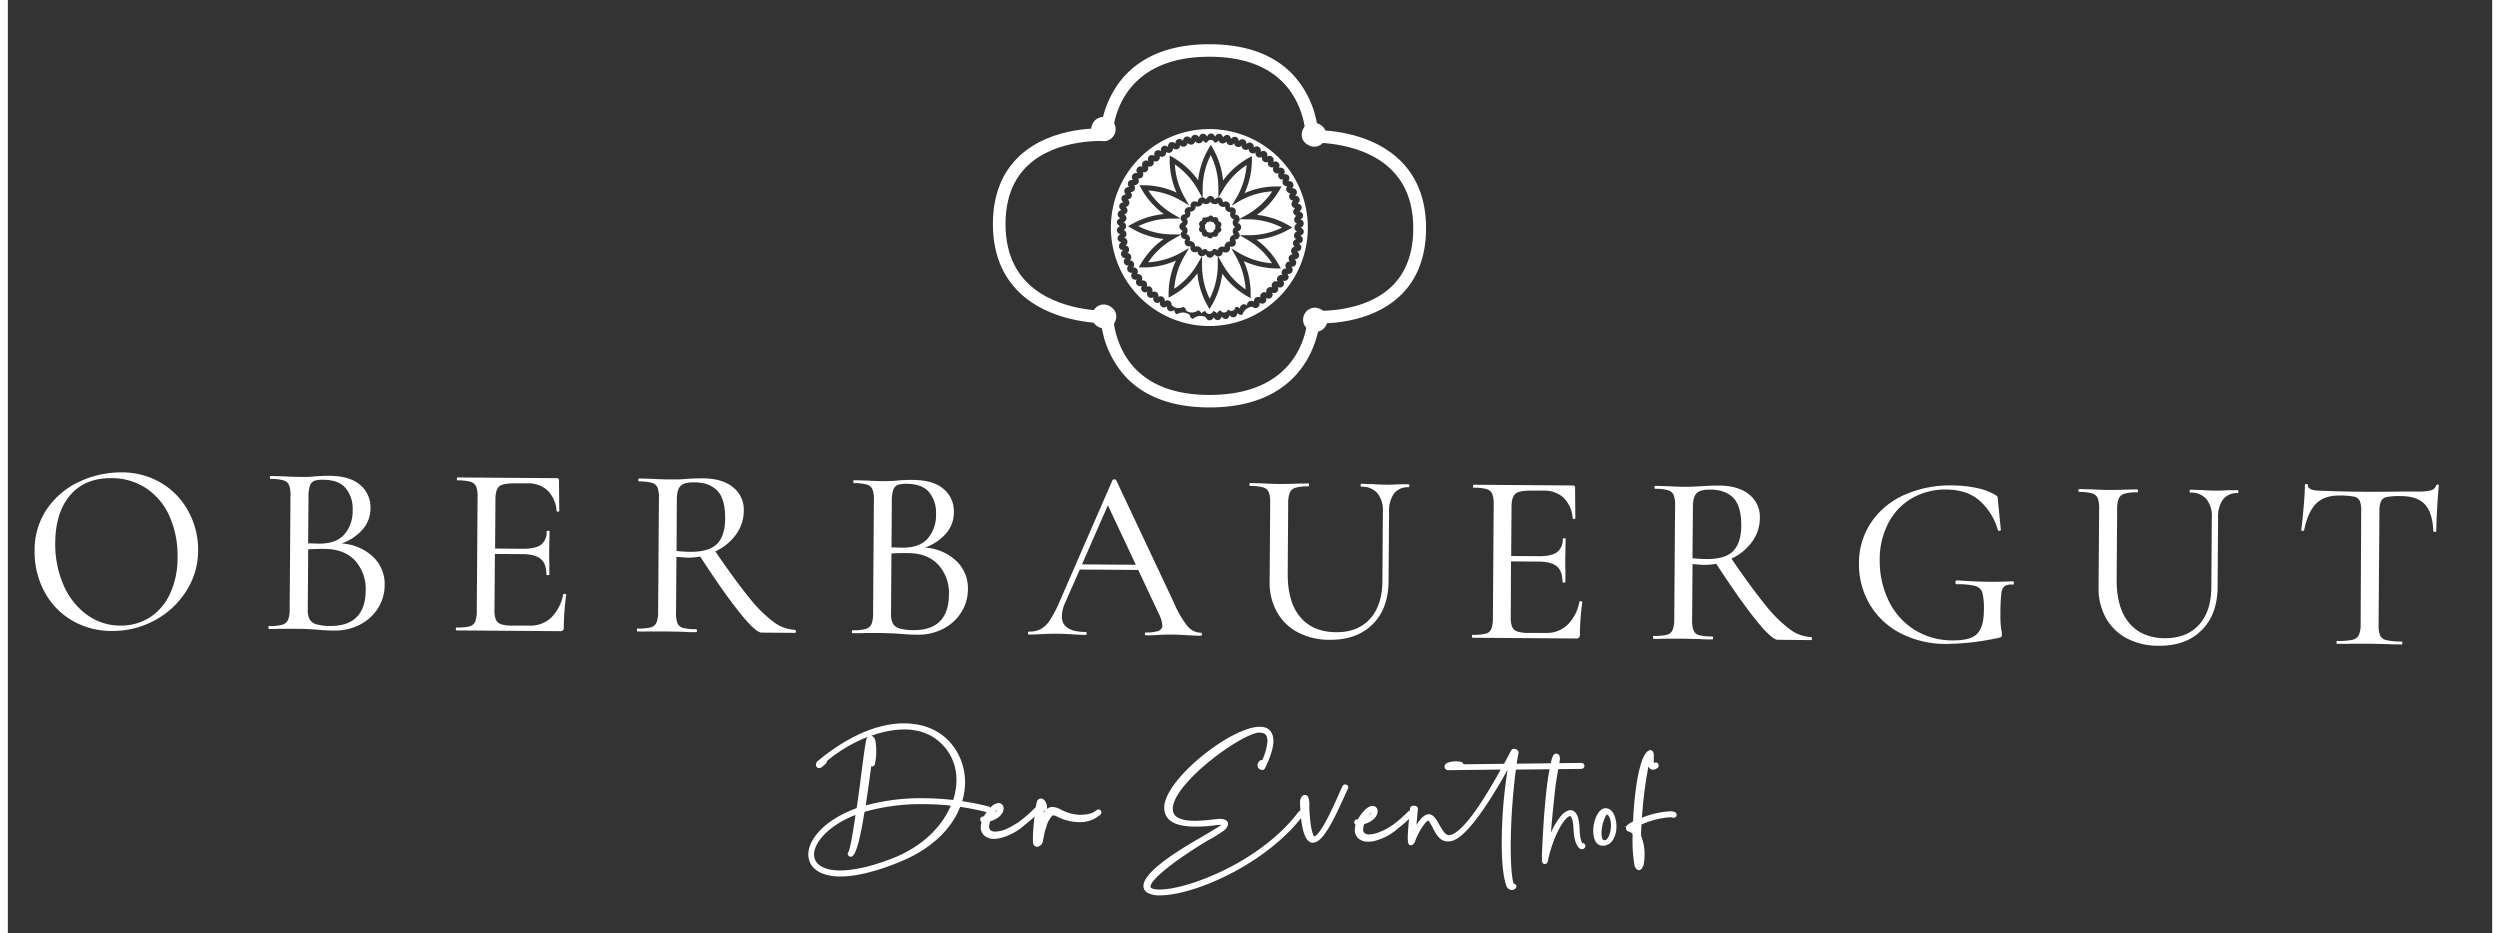 <?xml version='1.0' encoding='UTF-8'?>
<svg xmlns="http://www.w3.org/2000/svg" id="Ebene_1" data-name="Ebene 1" viewBox="0 0 772.74 290.31" width="300" height="112"><rect x="0" y="0" width="772.74" height="290.31" fill="#333333" stroke="none"/><defs><style>.cls-1{fill:#fff;}</style></defs><title>Logo_weiss_ohne_HG</title><path class="cls-1" d="M19.71,192.84a22.68,22.68,0,0,1-8.46-9.05A26,26,0,0,1,8.33,171.4,22.71,22.71,0,0,1,12.38,158a24.88,24.88,0,0,1,10.23-8.34,30.37,30.37,0,0,1,12.7-2.73A23.79,23.79,0,0,1,48,150.4a23,23,0,0,1,8.35,9,25,25,0,0,1,2.84,11.82,23.34,23.34,0,0,1-3.74,12.69A26.3,26.3,0,0,1,45.6,193a27.23,27.23,0,0,1-13.31,3.25A24,24,0,0,1,19.71,192.84Zm24.3-.7a17.23,17.23,0,0,0,6.37-7.31,26.39,26.39,0,0,0,2.4-11.51,29.81,29.81,0,0,0-2.46-12.66,20.14,20.14,0,0,0-7.21-8.73,19.36,19.36,0,0,0-10.94-3.2Q24,148.67,19.42,154t-4.68,14.78a31.93,31.93,0,0,0,2.5,13,22.32,22.32,0,0,0,7.17,9.3A17.52,17.52,0,0,0,35,194.59,16.69,16.69,0,0,0,44,192.14Z"/><path class="cls-1" d="M113.58,173.18a11.56,11.56,0,0,1,3.63,8.74,13.44,13.44,0,0,1-2.1,7.3,14.48,14.48,0,0,1-5.64,5.1,16.74,16.74,0,0,1-8,1.81c-1.62,0-3.4-.1-5.32-.27-.72-.06-1.55-.11-2.52-.17s-2-.09-3.27-.1l-5.25,0c-1,0-2.26.06-3.89.05-.1,0-.15-.16-.15-.46s.06-.46.16-.46a14.11,14.11,0,0,0,4.08-.39,2.77,2.77,0,0,0,1.83-1.47,8.31,8.31,0,0,0,.52-3.34l.25-35.26a8.87,8.87,0,0,0-.43-3.35,2.7,2.7,0,0,0-1.74-1.5,14.3,14.3,0,0,0-4-.44c-.15,0-.23-.16-.23-.46s.08-.46.23-.46l3.74.1c2.13.12,3.88.18,5.25.19.91,0,1.76,0,2.55,0s1.46-.09,2-.14c1.57-.14,3.07-.21,4.49-.2q6.55,0,9.8,2.81a9.08,9.08,0,0,1,3.23,7.34,9.94,9.94,0,0,1-2.41,6.49,15.47,15.47,0,0,1-6.58,4.41A15.55,15.55,0,0,1,113.58,173.18Zm-5,18.69c1.79-1.89,2.7-4.58,2.72-8.09a13.11,13.11,0,0,0-3.24-9.35q-3.28-3.56-9.15-3.68c-1.42-.06-3.25,0-5.49.11l-.13,18.74a6.3,6.3,0,0,0,.55,3,3.42,3.42,0,0,0,2.08,1.57,15.21,15.21,0,0,0,4.49.53Q105.86,194.71,108.54,191.87ZM95.4,149.52A2.45,2.45,0,0,0,94,151a10,10,0,0,0-.48,3.5L93.4,169l3.42.1c3.51,0,6.11-.92,7.83-2.84a11.07,11.07,0,0,0,2.6-7.59,10.05,10.05,0,0,0-2.16-6.83c-1.46-1.71-3.73-2.58-6.83-2.6A9.08,9.08,0,0,0,95.4,149.52Z"/><path class="cls-1" d="M173.24,184.72q.45,0,.45.27a75.29,75.29,0,0,0-.76,10.2,1.16,1.16,0,0,1-.27.87,1.29,1.29,0,0,1-.95.26l-32.21-.23q-.15,0-.15-.45c0-.31.05-.46.16-.46a16,16,0,0,0,4.11-.35,2.56,2.56,0,0,0,1.76-1.47,9.45,9.45,0,0,0,.48-3.39l.25-35.25a9,9,0,0,0-.43-3.36,2.66,2.66,0,0,0-1.74-1.49,14.25,14.25,0,0,0-4.11-.45c-.1,0-.15-.15-.15-.46s.06-.45.16-.45l30.91.22a.6.6,0,0,1,.68.69l.09,9.52c0,.15-.15.22-.42.22s-.42-.08-.42-.23a9.83,9.83,0,0,0-2.77-6.34,8.71,8.71,0,0,0-6.16-2.25l-4.18,0c-2.39,0-4,.3-4.73.95s-1.16,1.93-1.17,3.8l-.11,15.53,8.76.07c2.53,0,4.38-.4,5.53-1.26a4.93,4.93,0,0,0,1.74-4.17c0-.1.15-.15.46-.15s.45,0,.45.15l-.12,6.32c0,1.48,0,2.59.05,3.35l0,3.81c0,.1-.15.15-.46.15s-.45-.05-.45-.16q0-3.34-1.72-4.84t-5.7-1.53l-8.6-.06-.13,17.44a7.36,7.36,0,0,0,.44,3,2.71,2.71,0,0,0,1.59,1.42,11,11,0,0,0,3.5.44l5.4,0a9.3,9.3,0,0,0,6.72-2.5,13.58,13.58,0,0,0,3.71-7.17C172.78,184.76,172.93,184.69,173.24,184.72Z"/><path class="cls-1" d="M245.11,196.39c0,.3-.08.46-.23.46l-10.44-.08c-1.21,0-3.5-2.09-6.84-6.25s-7.43-10-12.25-17.41a21.16,21.16,0,0,1-3.81.35c-.26,0-1.45-.09-3.58-.25l-.12,17.2a9.36,9.36,0,0,0,.43,3.43A2.54,2.54,0,0,0,210,195.3a15.79,15.79,0,0,0,4.11.41c.15,0,.23.16.23.46s-.08.46-.23.46c-1.63,0-2.87,0-3.74-.11l-5.4-.11-5.25,0c-1,0-2.26.06-3.89,0q-.15,0-.15-.45c0-.31.06-.46.16-.46a15.5,15.5,0,0,0,4.11-.35,2.65,2.65,0,0,0,1.8-1.47,8.62,8.62,0,0,0,.52-3.39l.25-35.25a9.08,9.08,0,0,0-.43-3.35,2.67,2.67,0,0,0-1.74-1.5,14.65,14.65,0,0,0-4-.45c-.16,0-.23-.15-.23-.46s.08-.45.23-.45l3.73.1c2.14.12,3.89.18,5.26.19,1.06,0,2.08,0,3,0s1.8-.09,2.52-.14c1.87-.14,3.63-.2,5.25-.19q6.09,0,9.46,2.77a8.82,8.82,0,0,1,3.34,7.3,12.54,12.54,0,0,1-2.45,7.44,16.36,16.36,0,0,1-6.4,5.21q6.33,9.26,10.6,14.47a40.31,40.31,0,0,0,7.63,7.55,11.61,11.61,0,0,0,6.57,2.37C245,195.93,245.11,196.09,245.11,196.39Zm-32.64-24.75q5.7,0,8.16-2.49t2.49-7.94c0-4-.78-6.87-2.45-8.59s-4.07-2.58-7.21-2.6c-2,0-3.37.35-4.16,1.08s-1.2,2.13-1.21,4.21L208,171.38A42.6,42.6,0,0,0,212.47,171.64Z"/><path class="cls-1" d="M295,174.47a11.58,11.58,0,0,1,3.63,8.75,13.49,13.49,0,0,1-2.1,7.29,14.33,14.33,0,0,1-5.64,5.1,16.77,16.77,0,0,1-8,1.81c-1.62,0-3.4-.1-5.33-.27L275.1,197c-1,0-2.05-.09-3.27-.1l-5.25,0c-1,.05-2.26.06-3.89.05-.1,0-.15-.15-.15-.46s.06-.45.16-.45a14.78,14.78,0,0,0,4.07-.39,2.79,2.79,0,0,0,1.84-1.47,8.36,8.36,0,0,0,.52-3.35l.25-35.25a9.17,9.17,0,0,0-.43-3.36,2.66,2.66,0,0,0-1.74-1.49,13.91,13.91,0,0,0-4-.45c-.16,0-.23-.15-.23-.46s.08-.46.23-.45l3.73.1c2.14.12,3.89.18,5.26.19q1.36,0,2.55-.06c.78,0,1.46-.09,2-.14,1.57-.14,3.07-.2,4.49-.19q6.56,0,9.8,2.81a9,9,0,0,1,3.22,7.33,9.91,9.91,0,0,1-2.4,6.49,15.38,15.38,0,0,1-6.58,4.41A15.65,15.65,0,0,1,295,174.47Zm-5,18.7q2.68-2.83,2.72-8.09a13.06,13.06,0,0,0-3.25-9.35q-3.29-3.57-9.14-3.68a54.06,54.06,0,0,0-5.49.11l-.13,18.73a6.27,6.27,0,0,0,.55,3,3.44,3.44,0,0,0,2.08,1.58,15.5,15.5,0,0,0,4.49.53Q287.3,196,290,193.17Zm-13.14-42.35a2.38,2.38,0,0,0-1.42,1.47,10,10,0,0,0-.48,3.5l-.1,14.47,3.42.1c3.51,0,6.11-.92,7.83-2.84a11.11,11.11,0,0,0,2.6-7.6,10.05,10.05,0,0,0-2.16-6.83c-1.46-1.71-3.74-2.57-6.83-2.6A8.74,8.74,0,0,0,276.84,150.82Z"/><path class="cls-1" d="M371.42,197.29c0,.31-.1.46-.31.46-1,0-2.46-.07-4.49-.19s-3.53-.18-4.49-.18c-1.17,0-2.61,0-4.34.12s-2.89.13-3.81.12c-.2,0-.3-.15-.3-.46s.1-.45.31-.45a11,11,0,0,0,3.92-.47,1.79,1.79,0,0,0,1.2-1.78,9.38,9.38,0,0,0-1.05-3.43l-6.45-13.75-18.19-.13-4.57,10.4a10.62,10.62,0,0,0-1,4.18q0,4.78,7.35,4.85c.26,0,.38.15.38.46s-.13.45-.38.45q-1.38,0-4-.18c-1.93-.12-3.61-.18-5-.19-1.27,0-2.81,0-4.64.12-1.53.09-2.82.13-3.89.12-.25,0-.38-.15-.37-.46s.13-.45.38-.45a7.6,7.6,0,0,0,3.62-.77,8.46,8.46,0,0,0,2.88-2.84,38.5,38.5,0,0,0,3.09-6l16.33-37.5a.68.68,0,0,1,.61-.22c.3,0,.48.08.53.23l17.86,37.89a31.61,31.61,0,0,0,4.36,7.57,5.54,5.54,0,0,0,4.17,2C371.32,196.83,371.42,197,371.42,197.29Zm-37.31-21.74,16.75.12-8.7-18.49Z"/><path class="cls-1" d="M426,153.4a6.3,6.3,0,0,0-5-2c-.15,0-.22-.16-.22-.46s.08-.46.23-.46l3.35.1c1.72.12,3.17.18,4.34.19,1,0,2.26,0,3.88-.13l3.2,0c.1,0,.15.15.15.46s-.05.45-.16.45a5.46,5.46,0,0,0-4.58,1.91,9.24,9.24,0,0,0-1.56,5.74l-.16,21.55q-.06,8.6-5,13.47T411.16,199a21,21,0,0,1-9.85-2.28,16,16,0,0,1-6.54-6.33,18.69,18.69,0,0,1-2.29-9.57l.17-24.36a9.14,9.14,0,0,0-.43-3.36,2.66,2.66,0,0,0-1.74-1.49,14.25,14.25,0,0,0-4.11-.45c-.1,0-.15-.15-.15-.46s0-.46.16-.45l3.8.1c2.24.12,4,.18,5.25.19,1.43,0,3.25,0,5.49-.11l3.58-.06c.15,0,.23.16.22.46s-.08.46-.23.46a13.12,13.12,0,0,0-4,.43,2.78,2.78,0,0,0-1.76,1.54,9.45,9.45,0,0,0-.48,3.39l-.15,21.55q-.07,9,3.86,13.69t11.16,4.76q6.76.06,10.57-4.15t3.86-11.73l.15-21.63A8.48,8.48,0,0,0,426,153.4Z"/><path class="cls-1" d="M489.29,187q.45,0,.45.27a73.47,73.47,0,0,0-.75,10.19,1.25,1.25,0,0,1-.28.88,1.32,1.32,0,0,1-.95.26l-32.21-.23c-.1,0-.15-.16-.15-.46s.06-.46.16-.45a15.84,15.84,0,0,0,4.11-.36,2.5,2.5,0,0,0,1.76-1.47,9.53,9.53,0,0,0,.49-3.38l.25-35.26a9,9,0,0,0-.44-3.35,2.7,2.7,0,0,0-1.74-1.5,14.7,14.7,0,0,0-4.11-.44c-.1,0-.15-.16-.14-.46s.05-.46.15-.46l30.91.22a.61.61,0,0,1,.68.69l.09,9.52c0,.15-.14.23-.42.23s-.42-.08-.42-.24a9.81,9.81,0,0,0-2.77-6.34,8.71,8.71,0,0,0-6.15-2.25l-4.19,0c-2.39,0-4,.31-4.73,1s-1.15,1.92-1.17,3.8l-.11,15.53,8.76.06c2.53,0,4.38-.4,5.53-1.25a4.94,4.94,0,0,0,1.74-4.18c0-.1.15-.15.46-.15s.45.06.45.16l-.12,6.32c0,1.47,0,2.59.05,3.35l0,3.81c0,.1-.15.15-.45.14s-.46-.05-.46-.15c0-2.23-.56-3.85-1.72-4.85s-3.06-1.5-5.7-1.52l-8.6-.06L467.48,192a7.38,7.38,0,0,0,.43,3,2.65,2.65,0,0,0,1.59,1.42,10.68,10.68,0,0,0,3.5.45l5.4,0a9.29,9.29,0,0,0,6.72-2.51,13.5,13.5,0,0,0,3.71-7.17C488.83,187,489,187,489.29,187Z"/><path class="cls-1" d="M561.16,198.64c0,.31-.08.46-.23.46L550.5,199q-1.83,0-6.85-6.26T531.4,175.36a20.29,20.29,0,0,1-3.81.35c-.25,0-1.44-.08-3.57-.25l-.13,17.21a9.35,9.35,0,0,0,.44,3.43,2.53,2.53,0,0,0,1.74,1.46,16.22,16.22,0,0,0,4.1.41c.16,0,.23.15.23.46s-.08.45-.23.45c-1.63,0-2.87,0-3.73-.1l-5.41-.12-5.25,0c-1,.05-2.26.06-3.89.05-.1,0-.15-.15-.14-.46s.05-.45.15-.45a16.56,16.56,0,0,0,4.12-.35,2.65,2.65,0,0,0,1.79-1.48,8.6,8.6,0,0,0,.52-3.38l.26-35.25a9.1,9.1,0,0,0-.44-3.36,2.66,2.66,0,0,0-1.74-1.49,13.86,13.86,0,0,0-4-.45c-.15,0-.23-.16-.22-.46s.07-.46.23-.46l3.73.11c2.13.11,3.88.18,5.25.19,1.06,0,2.08,0,3-.06l2.51-.13c1.88-.14,3.63-.2,5.25-.19q6.09,0,9.46,2.77a8.81,8.81,0,0,1,3.34,7.29,12.57,12.57,0,0,1-2.45,7.45,16.44,16.44,0,0,1-6.4,5.21q6.33,9.25,10.6,14.46a40.41,40.41,0,0,0,7.64,7.56,11.71,11.71,0,0,0,6.56,2.37C561.09,198.19,561.16,198.34,561.16,198.64Zm-32.64-24.75q5.72,0,8.16-2.49c1.64-1.69,2.47-4.33,2.5-7.94q0-6-2.45-8.58c-1.67-1.71-4.07-2.58-7.22-2.6-2,0-3.36.34-4.16,1.07s-1.19,2.14-1.21,4.22L524,173.63A40,40,0,0,0,528.52,173.89Z"/><path class="cls-1" d="M588.51,196.86a23.71,23.71,0,0,1-9.49-9.09,24.44,24.44,0,0,1-3.23-12.55,22.43,22.43,0,0,1,3.87-12.84A24.38,24.38,0,0,1,590,153.89a34.87,34.87,0,0,1,14.72-2.9,37.84,37.84,0,0,1,7.57.77,18.44,18.44,0,0,1,5.81,2.14,1.94,1.94,0,0,1,.72.5,3.9,3.9,0,0,1,.18,1.18l.92,9.22c0,.15-.14.25-.41.3s-.45,0-.5-.15a19.15,19.15,0,0,0-5.57-9.1q-3.93-3.54-10.48-3.58a20.72,20.72,0,0,0-10.49,2.59,19,19,0,0,0-7.44,7.64,24.24,24.24,0,0,0-2.79,11.63,28.55,28.55,0,0,0,2.58,12.31,21.88,21.88,0,0,0,7.82,9.19,22.1,22.1,0,0,0,12.5,3.56c3.5,0,6-.63,7.36-2s2.12-3.75,2.14-7.25a21.06,21.06,0,0,0-.45-5.53,3.12,3.12,0,0,0-2.12-2.11,21.69,21.69,0,0,0-5.82-.57c-.3,0-.45-.21-.45-.61a.76.76,0,0,1,.12-.42.3.3,0,0,1,.26-.19c4.06.28,7.34.43,9.82.45s4.93,0,7.62-.17c.2,0,.31.18.34.53s-.1.53-.35.53a3.92,3.92,0,0,0-2.55.48,3.46,3.46,0,0,0-1,2.31,54.84,54.84,0,0,0-.27,6.09,30.35,30.35,0,0,0,.23,4.88,14.37,14.37,0,0,1,.25,1.83.84.84,0,0,1-.16.61,1.75,1.75,0,0,1-.68.3,78.86,78.86,0,0,1-16.31,1.94A30.52,30.52,0,0,1,588.51,196.86Z"/><path class="cls-1" d="M683.87,155.24a6.28,6.28,0,0,0-5-2c-.16,0-.23-.16-.23-.46s.08-.46.23-.46l3.35.1c1.73.12,3.17.18,4.34.19,1,0,2.26,0,3.88-.13l3.2,0c.1,0,.15.15.15.46s-.05.45-.15.45a5.48,5.48,0,0,0-4.59,1.91,9.24,9.24,0,0,0-1.56,5.74l-.15,21.55q-.06,8.6-5,13.48T669,200.86a21.09,21.09,0,0,1-9.85-2.28,16.08,16.08,0,0,1-6.54-6.33,18.69,18.69,0,0,1-2.29-9.57l.17-24.36a9.14,9.14,0,0,0-.43-3.36,2.66,2.66,0,0,0-1.74-1.49,14.25,14.25,0,0,0-4.11-.45c-.1,0-.15-.15-.15-.46s.06-.45.16-.45l3.81.1c2.23.12,4,.18,5.25.19s3.25,0,5.48-.11l3.58-.06c.15,0,.23.16.23.46s-.08.46-.24.46a12.85,12.85,0,0,0-4,.43,2.78,2.78,0,0,0-1.76,1.54,9.45,9.45,0,0,0-.48,3.39l-.15,21.55q-.08,9,3.86,13.69c2.62,3.14,6.33,4.73,11.16,4.77q6.76,0,10.57-4.16t3.86-11.73l.15-21.63A8.48,8.48,0,0,0,683.87,155.24Z"/><path class="cls-1" d="M718,156.63q-2.57,2.53-3.75,8.31c-.05.15-.22.22-.5.19s-.42-.09-.42-.2c.22-1.42.46-3.7.74-6.84s.42-5.53.43-7.16c0-.25.15-.38.46-.38s.46.13.45.39c0,1.11,1.36,1.68,4.1,1.7q6.56.29,15.3.34,4.5,0,9.52-.08l5.18,0a16,16,0,0,0,4.08-.36,2.31,2.31,0,0,0,1.72-1.51.41.41,0,0,1,.46-.3c.25,0,.38.11.38.31q-.24,2.2-.51,6.81c-.17,3.07-.26,5.55-.28,7.42,0,.11-.14.15-.42.15s-.44,0-.49-.15q-.27-5.86-2.64-8.4t-7.41-2.56a21.4,21.4,0,0,0-4.38.27,2.54,2.54,0,0,0-1.84,1.28,8,8,0,0,0-.51,3.27l-.25,35.1a8.42,8.42,0,0,0,.47,3.43,2.74,2.74,0,0,0,2,1.46,21.48,21.48,0,0,0,4.76.42q.15,0,.15.45c0,.31-.06.46-.16.46-1.72,0-3.09,0-4.11-.1l-6-.12-5.79,0c-1,.05-2.44.06-4.26.05-.11,0-.15-.16-.15-.46s0-.46.15-.46a21.47,21.47,0,0,0,4.73-.34,2.91,2.91,0,0,0,2.06-1.47,8.22,8.22,0,0,0,.56-3.39L732,158.9a7.24,7.24,0,0,0-.47-3.16,2.55,2.55,0,0,0-1.82-1.27,22.84,22.84,0,0,0-4.45-.34Q720.54,154.1,718,156.63Z"/><path class="cls-1" d="M253.32,271.25c-2.75-1.16-4-3.2-4-5.53,0-4.44,4.82-10.11,13.85-13.6l1.14-.44c1.26-8.55,2.41-19.11,3.09-21.7a1.19,1.19,0,0,1,.07-.23,1.11,1.11,0,0,1,.9-.52c1.06,0,1.3,2,1.28,4.4a16,16,0,0,1-.43,4.05.51.51,0,0,1-.49.3.53.53,0,0,1-.53-.53.38.38,0,0,1,0-.18,9.21,9.21,0,0,0,.35-2.66c-.86,6.38-1.24,9.6-2.31,16.47a64.11,64.11,0,0,1,18.64-2.4,87,87,0,0,1,9.33.58,20.79,20.79,0,0,0,1.17-6.51,15.89,15.89,0,0,0-2.92-9.53,16.17,16.17,0,0,0-13.63-6.73c-9-.07-19,5.24-24.6,10.12l0,.22a.57.57,0,0,1-.16.38,13.66,13.66,0,0,1-1.23,1,.19.19,0,0,1-.15.15.72.72,0,0,1-.46.13l-.2,0s0,0-.05-.05a.56.56,0,0,1-.38-.59,1.14,1.14,0,0,1,.24-.65.44.44,0,0,1,.18-.21c10.26-8.39,19.42-11.67,26.72-11.61a20.32,20.32,0,0,1,3.19.25l.11,0a17.46,17.46,0,0,1,15.18,17.73,19.73,19.73,0,0,1-1,6.15,83,83,0,0,1,8.67,1.72.47.47,0,0,1,.37.48c-.05.36-.18.56-.56.56h-.1a84.36,84.36,0,0,0-8.71-1.74c-2.41,6.48-8.19,12.78-18,16.91-4.91,2.07-12.74,4.83-19.18,4.78A14.62,14.62,0,0,1,253.32,271.25Zm23.25-4.39c8.95-3.84,14.76-10.19,17.27-16.59a77.77,77.77,0,0,0-8.57-.52,65.56,65.56,0,0,0-19.19,2.47c-1.1,6.79-2.33,12.69-3.61,13.75a.51.51,0,0,1-.36.15.56.56,0,0,1-.52-.54.43.43,0,0,1,.13-.33c.64-.78,1.54-6.1,2.42-12.39-8.52,3.14-13.76,8.68-13.79,12.89,0,3.12,2.82,5.37,8.45,5.41C263.07,271.2,269,270,276.57,266.86Z"/><path class="cls-1" d="M259,272.63h-.18a14.93,14.93,0,0,1-5.62-1h0c-2.73-1.16-4.23-3.25-4.21-5.91,0-4.25,4.41-10.22,14.11-14l.93-.36c.48-3.33,1-7,1.39-10.29.67-5.17,1.25-9.64,1.66-11.22a.57.57,0,0,1,.07-.21l.09-.17a3.45,3.45,0,0,1,.25-.27,45.77,45.77,0,0,0-12.73,7.52,1,1,0,0,1-.26.75l-.48.42c-.26.23-.44.39-.71.59a.62.62,0,0,1-.29.24,1.16,1.16,0,0,1-.64.16l-.44,0-.07-.1a1,1,0,0,1-.51-.91,1.44,1.44,0,0,1,.32-.9.7.7,0,0,1,.31-.31C261.25,229,270.51,225,278.68,225h.18a21.31,21.31,0,0,1,3.26.26l.14,0c10.7,1.58,15.54,10.49,15.48,18.11a20,20,0,0,1-.89,5.83c2.64.39,5.41.94,8.24,1.65a.87.87,0,0,1,.68.88c-.09.65-.44,1-1,.94h-.11a81,81,0,0,0-8.45-1.7c-2.75,7.1-9.17,13.08-18.11,16.84C273.86,269.62,265.71,272.63,259,272.63Zm-5.49-1.75a13.75,13.75,0,0,0,5.32.95c6.64,0,14.77-2.95,19-4.74,8.86-3.73,15.18-9.66,17.79-16.68l.12-.3.31,0a80.31,80.31,0,0,1,8.76,1.75h0c.09,0,.1,0,.1,0h0s0,0,.06-.2c0,0,0,0-.07,0a87.53,87.53,0,0,0-8.63-1.71l-.47-.06.15-.45a19.59,19.59,0,0,0,1-6c.05-7.28-4.57-15.81-14.85-17.32l-.15,0a21.29,21.29,0,0,0-3.09-.24c-5.61,0-14.73,1.93-26.47,11.53l-.12.14a.73.73,0,0,0-.15.42c0,.16,0,.18.12.21l.17.05a.28.28,0,0,0,.18-.06l.15-.14a8.73,8.73,0,0,0,.72-.59l.47-.42a.29.29,0,0,0,0-.08l-.09-.37.18-.15c5.89-5.1,15.79-10.21,24.69-10.21h.18c6,0,10.66,2.36,13.94,6.89a16.26,16.26,0,0,1,3,9.77,21.09,21.09,0,0,1-1.18,6.63l-.11.3-.32,0a83.3,83.3,0,0,0-9.28-.58,63.68,63.68,0,0,0-18.52,2.38l-.61.18.1-.62c.82-5.29,1.24-8.47,1.78-12.49l.15-1.13a.71.71,0,0,1,0-.2l.36-2.64.79.06a10.19,10.19,0,0,1-.37,2.77v.08a.17.17,0,0,0,.14.12s.08,0,.12-.09a15.93,15.93,0,0,0,.4-3.88c0-3.47-.55-4-.9-4-.18,0-.28,0-.54.34l0,0c-.42,1.62-1,6.07-1.67,11.21-.43,3.35-.92,7.13-1.42,10.53l0,.23-1.36.53c-9.35,3.61-13.56,9.24-13.6,13.23,0,2.34,1.27,4.13,3.73,5.16Zm15-32.54,0,.3c-.51,3.86-.92,7-1.68,11.89A64.87,64.87,0,0,1,285,248.29a84.45,84.45,0,0,1,9.06.54,20.76,20.76,0,0,0,1-6.08,15.51,15.51,0,0,0-2.84-9.3c-3.13-4.31-7.6-6.52-13.31-6.56a30.89,30.89,0,0,0-10.4,2c1.43.14,1.61,2.49,1.59,4.79a15.93,15.93,0,0,1-.46,4.19,1,1,0,0,1-.86.56A.69.69,0,0,1,268.52,238.34ZM259,271.56h-.17c-5.57,0-8.88-2.21-8.85-5.81,0-4.7,6-10.28,14.06-13.26l.62-.23-.09.66c-1.45,10.29-2.13,12.11-2.52,12.58,0,.14,0,.22.1.22l.1-.06c1-.82,2.16-5.36,3.47-13.5l0-.25.23-.07a65.37,65.37,0,0,1,19.31-2.48,76.64,76.64,0,0,1,8.62.52l.51.06-.19.48c-2.79,7.11-9.16,13.24-17.49,16.81h0C269.79,270.07,263.65,271.56,259,271.56Zm4.69-18.09c-8.45,3.28-12.89,8.61-12.92,12.28,0,3.11,3,5,8.07,5,4.59,0,10.69-1.44,17.6-4.28,7.94-3.4,14.06-9.17,16.87-15.88a76.07,76.07,0,0,0-8-.46,65.11,65.11,0,0,0-18.84,2.38c-1.38,8.52-2.53,12.77-3.71,13.74a.84.84,0,0,1-.6.24h0a1,1,0,0,1-.92-.93.81.81,0,0,1,.25-.61C261.69,264.66,262.34,262.7,263.66,253.47Z"/><path class="cls-1" d="M306.66,260.52a3.79,3.79,0,0,1-2.51-.81h0a2.93,2.93,0,0,1-1.09-2.49,5.58,5.58,0,0,1,.34-1.83.52.52,0,0,1-.53-.53.53.53,0,0,1,.49-.5l.51-.08a13.17,13.17,0,0,1,2.17-2.95,3.64,3.64,0,0,1,1.94-1.18c.92,0,1.39.42,1.39,1.33,0,1.09-1.17,2.83-4.06,3.6a5.49,5.49,0,0,0-.45,2c0,1.43,1,2,2.27,2a10.22,10.22,0,0,0,4.5-1.28,31.87,31.87,0,0,0,3.51-2.05c.08,0,.06,0,.08-.08a40.74,40.74,0,0,0,4.37-3.85.5.5,0,0,1,.38-.17.54.54,0,0,1,.53.53.56.56,0,0,1-.16.39,43.45,43.45,0,0,1-4.46,3.92l0,.05a17.79,17.79,0,0,1-6.75,3.68,7.57,7.57,0,0,1-2.21.36Zm1.64-9,0-.18c0-.07,0-.1-.12-.13-.74.2-1.46,1.08-2.28,2.6C307.47,253.17,308.29,252.13,308.3,251.5Z"/><path class="cls-1" d="M306.9,260.92h-.25a4.25,4.25,0,0,1-2.69-.84l-.09-.06a3.34,3.34,0,0,1-1.24-2.79,5.94,5.94,0,0,1,.24-1.58.91.91,0,0,1-.42-.79.93.93,0,0,1,.85-.9l.28,0a13.56,13.56,0,0,1,2.15-2.86,3.91,3.91,0,0,1,2.22-1.3h0a1.58,1.58,0,0,1,1.78,1.73c0,1.33-1.32,3.11-4.16,3.92a5.06,5.06,0,0,0-.34,1.65,1.35,1.35,0,0,0,.49,1.19,2.34,2.34,0,0,0,1.38.38,9.24,9.24,0,0,0,4.31-1.24l.09-.05h.1c.25-.09,2.89-1.68,3.27-2l.08-.08a40.05,40.05,0,0,0,4.33-3.81.91.91,0,0,1,.67-.29.88.88,0,0,1,.64.28.91.91,0,0,1,.28.66,1,1,0,0,1-.28.66,42.61,42.61,0,0,1-4.44,3.9l-.08.1a17.74,17.74,0,0,1-6.91,3.75A7.8,7.8,0,0,1,306.9,260.92Zm-.24-.8h.2a7.48,7.48,0,0,0,2.09-.34,17,17,0,0,0,6.55-3.56l.11-.11a42.19,42.19,0,0,0,4.42-3.88.21.21,0,0,0,0-.11.14.14,0,0,0,0-.1l-.19,0a41.43,41.43,0,0,1-4.31,3.82l0,.09-.18.08a34,34,0,0,1-3.52,2.06h0a11,11,0,0,1-4.69,1.33,3.1,3.1,0,0,1-1.87-.54,2.17,2.17,0,0,1-.8-1.83,6.18,6.18,0,0,1,.48-2.12l.07-.18.19-.05c2.75-.73,3.76-2.32,3.77-3.22,0-.66-.27-.93-1-.93h0a3.42,3.42,0,0,0-1.65,1.06,12.38,12.38,0,0,0-2.11,2.86l-.1.18-.7.1c-.09,0-.15.07-.15.11a.12.12,0,0,0,.13.14h.56l-.19.53a5.64,5.64,0,0,0-.32,1.69,2.58,2.58,0,0,0,.85,2.1h0l.14.11a3.37,3.37,0,0,0,2.23.69ZM305,254.55l.52-1c.94-1.74,1.7-2.57,2.52-2.79l.12,0,.11,0a.5.5,0,0,1,.4.5l0,.15v0c0,.81-.92,2-2.68,2.66Zm2.82-2.76a4.32,4.32,0,0,0-.86,1A2.68,2.68,0,0,0,307.82,251.79Zm.06-.41a0,0,0,0,0,0,0Z"/><path class="cls-1" d="M319.24,261.68c0-.38,0-1,0-1.68.16-3.32.73-9.27,1.28-10.64a.94.94,0,0,1,.48-.5,1.19,1.19,0,0,1,.41-.08c.86.06,1.43,1.46,1.43,2.35,0,.4-.13.68-.41.68a1,1,0,0,1-.59-.31c-.06,1.32-.14,2.41-.3,3.83.36-1,1.11-3.06,2.13-3.56a2.21,2.21,0,0,1,1.27-.4,6,6,0,0,1,2.23.7,13.73,13.73,0,0,0,6.35,1.75,12.22,12.22,0,0,0,3-.36,5.83,5.83,0,0,0,2.29-1.15.64.64,0,0,1,.38-.15.57.57,0,0,1,.38.16.47.47,0,0,1,.12.33.62.62,0,0,1-.18.43,9.2,9.2,0,0,1-6.38,2.24,15.31,15.31,0,0,1-6.63-1.68,3.3,3.3,0,0,0-1.37-.41h-.1c-.38,0-.66.24-1.36,1.28a9.23,9.23,0,0,0-.95,2c-.21.81-.49,1.47-.68,2.23-.31,1.42-.47,2.33-.6,2.94a1.6,1.6,0,0,1-1.36,1.33C319.66,263,319.23,262.57,319.24,261.68Z"/><path class="cls-1" d="M320.12,263.38h0c-.64,0-1.28-.54-1.27-1.7h0c0-.39,0-1,0-1.69.13-3,.7-9.27,1.3-10.78a1.3,1.3,0,0,1,.68-.71,1.64,1.64,0,0,1,.58-.11c1.15.07,1.83,1.65,1.82,2.74a1.41,1.41,0,0,1-.07.49l.33-.21A2.83,2.83,0,0,1,325,251a6,6,0,0,1,2.4.73,13.53,13.53,0,0,0,6.18,1.72,12.68,12.68,0,0,0,2.91-.35,5.58,5.58,0,0,0,2.11-1.05.94.94,0,0,1,1.31,0,1,1,0,0,1,.24.62,1,1,0,0,1-.3.7,9.37,9.37,0,0,1-6.66,2.35,15.49,15.49,0,0,1-6.81-1.71,2.92,2.92,0,0,0-1.19-.38h-.1c-.16,0-.35.1-1,1.11-.07.13-.16.3-.26.46a5.7,5.7,0,0,0-.64,1.39c-.1.4-.22.76-.34,1.12s-.24.72-.33,1.1c-.2.89-.34,1.59-.44,2.13-.06.31-.12.58-.16.8A2,2,0,0,1,320.12,263.38Zm-.49-1.7c0,.55.19.9.49.9h0c.35,0,.8-.38,1-1,.05-.21.1-.46.16-.77.11-.55.24-1.25.45-2.16.1-.41.22-.79.35-1.17s.23-.69.33-1.07a6.48,6.48,0,0,1,.72-1.59c.09-.15.18-.31.26-.47.69-1,1.07-1.45,1.68-1.49h.13a3.67,3.67,0,0,1,1.53.45,14.91,14.91,0,0,0,6.47,1.64,8.82,8.82,0,0,0,6.12-2.13.29.29,0,0,0,.05-.14s0,0-.05-.09,0,0-.06,0a.23.23,0,0,0-.13.07,6.25,6.25,0,0,1-2.46,1.22,13.35,13.35,0,0,1-3.08.37,14.17,14.17,0,0,1-6.53-1.8,5.33,5.33,0,0,0-2-.65,1.68,1.68,0,0,0-1.05.33c-1,.48-1.73,2.65-2,3.36l-1.17,3.34.4-3.52c.16-1.37.25-2.44.31-3.8l0-.85.62.58a1.28,1.28,0,0,0,.3.2,1.53,1.53,0,0,0,0-.28c0-.81-.52-1.92-1.06-1.95a.56.56,0,0,0-.23,0,.55.55,0,0,0-.26.26c-.52,1.32-1.1,7.21-1.25,10.53,0,.71,0,1.29,0,1.66Zm2.61-9.51c0,.24,0,.47-.05.7a5.86,5.86,0,0,1,.45-.69l-.18,0A.6.6,0,0,1,322.24,252.17Z"/><path class="cls-1" d="M353.62,275.59c0-2.67,4.6-7.37,18.23-15.08,1.27-.76,2.39-1.43,3.31-2,.74-.45,1.55-.87,2.24-1.38.33-.27.46-.48.46-.63s-.4-.33-.91-.33a9.31,9.31,0,0,0-1.34.09,46.92,46.92,0,0,1-6.24.43c-7-.05-9.17-2.25-9.3-5.45.07-8.65,20.74-24.88,29.39-24.81,2.48,0,3.77,1.24,3.85,4,0,1.93-.8,4.67-2.58,8.33a.51.51,0,0,1-.53.33,1.05,1.05,0,0,1-1-1.2,1.13,1.13,0,0,1,1.15-1.11h.18a17.63,17.63,0,0,0,1.74-6.3c-.08-2.29-1-3-2.89-3l-.54,0c-6.75,1.27-26.75,16.18-26.81,24a3.79,3.79,0,0,0,.29,1.55c.87,2.06,3.89,2.62,6.93,2.64,3.37,0,6.25-.61,7.87-.6,1.27,0,2.1.4,2.09,1.18,0,.46-.33,1-1.1,1.67L378,258a52.92,52.92,0,0,1-5.64,3.46c-1.83,1.13-3.95,2.45-6,3.86-.81.55-11.29,7.52-11.31,10.41,0,1,1.2,1.31,3.21,1.32,9,.07,31.72-8.63,43.53-24.32a.55.55,0,0,1,.41-.21.54.54,0,0,1,.53.52.51.51,0,0,1-.1.3c-12,16-34.84,24.85-44.36,24.78C355.25,278.08,353.61,277.13,353.62,275.59Z"/><path class="cls-1" d="M358.37,278.5h-.13a7.71,7.71,0,0,1-3.63-.74,2.4,2.4,0,0,1-1.38-2.18c0-3.33,6.22-8.52,18.42-15.42,1.26-.75,2.38-1.42,3.3-2l.72-.42c.51-.3,1-.61,1.5-.94a1.53,1.53,0,0,0,.22-.21,2.34,2.34,0,0,0-.48,0,11.07,11.07,0,0,0-1.25.09,46.3,46.3,0,0,1-6.3.44c-6.45-.05-9.53-1.9-9.68-5.83,0-4.81,6-11.41,11.61-16,6.85-5.61,13.95-9.23,18.12-9.23h0c2.73,0,4.16,1.49,4.25,4.37,0,2.11-.9,5-2.62,8.51a.9.9,0,0,1-.89.55h0a1.44,1.44,0,0,1-1.43-1.6c.15-.94.67-1.47,1.46-1.5a16.74,16.74,0,0,0,1.62-5.91c-.08-2.15-.94-2.57-2.51-2.59l-.51,0c-3.21.61-9.83,4.59-15.68,9.46-6.71,5.58-10.73,10.88-10.75,14.17a3.42,3.42,0,0,0,.26,1.4c.66,1.56,2.87,2.37,6.56,2.39a44.94,44.94,0,0,0,5.26-.37c1-.12,1.94-.21,2.61-.23,2.26,0,2.49,1.12,2.49,1.59a2.82,2.82,0,0,1-1.24,2l-.11.08a37.59,37.59,0,0,1-4.53,2.82l-1.13.65c-2.36,1.45-4.27,2.68-6,3.85l-.09.06c-6.8,4.58-11,8.42-11,10,0,.12,0,.41.6.64a6.9,6.9,0,0,0,2.22.28h.1c8.52,0,31.29-8.47,43.12-24.17a.82.82,0,0,1,.72-.36.94.94,0,0,1,.93.91.91.91,0,0,1-.19.54C391.41,268.85,368.93,278.5,358.37,278.5Zm18.54-22.74h0a1.55,1.55,0,0,1,1.12.3.6.6,0,0,1,.18.44c0,.29-.19.58-.6.93a16.72,16.72,0,0,1-1.59,1l-.71.42c-.91.57-2,1.25-3.31,2-15.66,8.86-18,13-18,14.74h0a1.64,1.64,0,0,0,1,1.48,7,7,0,0,0,3.25.64h.1c8.93,0,31.72-8.39,43.93-24.62,0-.13-.06-.18-.11-.18s-.07,0-.1.06c-12.14,16.12-34.84,24.47-43.74,24.47h-.1a7.71,7.71,0,0,1-2.5-.33,1.46,1.46,0,0,1-1.11-1.39c0-2.62,7.15-7.81,11.39-10.67l.1-.07c1.75-1.18,3.68-2.41,6.06-3.87l1.14-.65a35.86,35.86,0,0,0,4.44-2.78l.11-.07c.8-.69.93-1.13.93-1.34,0-.69-1.19-.78-1.7-.78a21,21,0,0,0-2.52.21,40.14,40.14,0,0,1-5.35.39c-4,0-6.5-1-7.29-2.89a4.19,4.19,0,0,1-.33-1.7c0-5.09,7.74-12,11-14.78,5.95-4.95,12.72-9,16.1-9.63l.59,0c2.27,0,3.22,1,3.31,3.37a18,18,0,0,1-1.78,6.48l-.1.24h-.44c-.25,0-.65.08-.76.77a.66.66,0,0,0,.64.74h0c.13,0,.15,0,.17-.08,1.67-3.46,2.53-6.2,2.54-8.18-.07-2.46-1.14-3.57-3.46-3.59h0c-8.4,0-28.88,16-28.94,24.43.09,2.3,1.19,5,8.9,5a46.27,46.27,0,0,0,6.19-.43A12.87,12.87,0,0,1,376.91,255.76Z"/><path class="cls-1" d="M406,261.73h-.15a.08.08,0,0,1-.08,0c-1.83-.16-3.19-3.37-3.49-12v-.13a2.89,2.89,0,0,1,.47-1.62.86.86,0,0,1,.59-.35h.07a.69.69,0,0,1,.64.38c.35.59.28,2.39.33,3.23.22,3.5.47,7.66,1.73,9.4,2.33-.37,5.87-8.2,8.19-13.33l1.21-2.61a.5.5,0,0,1,.46-.27.64.64,0,0,1,.23,0,.47.47,0,0,1,.3.46.4.4,0,0,1-.05.23l-1.19,2.57C412.82,253.21,409,261.62,406,261.73Z"/><path class="cls-1" d="M406.05,262.12l-.38,0c-2.25-.32-3.47-4.36-3.74-12.34v-.14a3.13,3.13,0,0,1,.55-1.86,1.28,1.28,0,0,1,.86-.51h.12a1.1,1.1,0,0,1,1,.6,6.88,6.88,0,0,1,.36,2.73c0,.25,0,.48,0,.66l0,.18c.2,3.15.45,7,1.49,8.78,2.14-.83,5.55-8.38,7.62-13l0-.09,1.21-2.6A.88.88,0,0,1,416,244a2.56,2.56,0,0,1,.36.07.88.88,0,0,1,.57.84.79.79,0,0,1-.12.44l-1.22,2.68c-3.34,7.35-6.58,14-9.55,14.06ZM403.45,248a.44.44,0,0,0-.34.19,2.49,2.49,0,0,0-.39,1.38v.13c.33,9.85,2.1,11.48,3.13,11.58l.18,0c2.72-.11,6.55-8.55,8.85-13.6l1.25-2.73c0-.13,0-.14,0-.15l-.09,0s-.08,0-.09,0l-1.22,2.61c-3.16,7-6.15,13.2-8.49,13.56l-.24,0-.14-.2c-1.3-1.79-1.56-5.84-1.8-9.42v-.19c0-.19,0-.43,0-.68a7.76,7.76,0,0,0-.25-2.36A.31.31,0,0,0,403.45,248Z"/><path class="cls-1" d="M423,261.4a3.81,3.81,0,0,1-2.51-.81h0a2.94,2.94,0,0,1-1.1-2.49,5.51,5.51,0,0,1,.35-1.82.52.52,0,0,1-.05-1l.51-.08a13.25,13.25,0,0,1,2.18-2.95,3.63,3.63,0,0,1,1.94-1.18c.91,0,1.39.42,1.38,1.33,0,1.1-1.16,2.84-4.06,3.6a5.5,5.5,0,0,0-.44,2c0,1.42,1,2,2.26,2a10.2,10.2,0,0,0,4.5-1.29,32.91,32.91,0,0,0,3.52-2.05c.08,0,.05,0,.08-.08a40.71,40.71,0,0,0,4.36-3.85.52.52,0,0,1,.39-.17.53.53,0,0,1,.52.54.59.59,0,0,1-.15.38,43.48,43.48,0,0,1-4.47,3.92l0,.05a17.72,17.72,0,0,1-6.75,3.68,7.2,7.2,0,0,1-2.21.36Zm1.64-9,0-.18c0-.07-.06-.1-.13-.12-.74.19-1.45,1.08-2.28,2.59C423.79,254.05,424.61,253,424.61,252.38Z"/><path class="cls-1" d="M423.21,261.8H423a4.2,4.2,0,0,1-2.7-.85l-.08-.05a3.33,3.33,0,0,1-1.24-2.79,5.56,5.56,0,0,1,.24-1.58.92.92,0,0,1,.42-1.69l.29,0a13.41,13.41,0,0,1,2.14-2.86,4,4,0,0,1,2.22-1.3h0a1.59,1.59,0,0,1,1.78,1.73c0,1.33-1.32,3.11-4.16,3.92a4.84,4.84,0,0,0-.35,1.65,1.48,1.48,0,0,0,.37,1.09,2.16,2.16,0,0,0,1.51.48h0a9.72,9.72,0,0,0,4.26-1.24l.09,0h.11c.24-.09,2.89-1.67,3.27-2l.08-.07a41.29,41.29,0,0,0,4.32-3.81.88.88,0,0,1,.67-.3.94.94,0,0,1,.65.28,1,1,0,0,1,.27.66,1,1,0,0,1-.27.66,44.18,44.18,0,0,1-4.45,3.91l-.08.09a17.74,17.74,0,0,1-6.91,3.75A7.69,7.69,0,0,1,423.21,261.8Zm-2.62-1.6h0l.15.12A3.39,3.39,0,0,0,423,261h.21a7.66,7.66,0,0,0,2.08-.35,17.14,17.14,0,0,0,6.56-3.56l.1-.11a41.26,41.26,0,0,0,4.43-3.88.21.21,0,0,0,0-.1.12.12,0,0,0-.05-.1.1.1,0,0,0-.09,0l-.1.06a42.45,42.45,0,0,1-4.31,3.81l0,.09-.18.08A32,32,0,0,1,428.1,259h0a10.73,10.73,0,0,1-4.64,1.33h0a2.81,2.81,0,0,1-2.07-.72,2.2,2.2,0,0,1-.59-1.65,6,6,0,0,1,.47-2.12l.08-.18.19,0c2.75-.73,3.76-2.32,3.76-3.22,0-.67-.26-.92-1-.93h0a3.42,3.42,0,0,0-1.65,1.06,12.82,12.82,0,0,0-2.11,2.86l-.09.18-.71.1c-.08,0-.15.07-.15.11a.13.13,0,0,0,.14.14h.56l-.19.53a5.08,5.08,0,0,0-.32,1.69A2.58,2.58,0,0,0,420.59,260.2Zm.73-4.77.51-1c.95-1.73,1.7-2.57,2.53-2.79l.12,0,.11,0a.51.51,0,0,1,.39.5l0,.19c0,.8-.93,2-2.68,2.65Zm2.82-2.76a4.09,4.09,0,0,0-.87,1A2.83,2.83,0,0,0,424.14,252.67Zm.06-.41s0,0,0,0Z"/><path class="cls-1" d="M466.43,275.27c-1-2.92-1.41-8-1.37-13.86A146.42,146.42,0,0,1,467,239h-.69c-2.52,4.55-11.55,20.69-17.14,22.17a5.44,5.44,0,0,1-1.24.17,3.29,3.29,0,0,1-1.5-.37c-2.3-1.19-3.53-6.14-4.59-6.15l-.15,0c-1.27.55-3.46,4.19-4.39,7-.34.63-.64.73-.87.73s-.48-.39-.52-1.07l-.05-.89c.1-3.53.73-9,.73-9,0-.35.33-.53.69-.52s1,.13.95.64l-.63,6.92c1.34-2.83,3.08-4.87,4.4-4.86,2.54,0,3.53,6.49,6.37,6.51a1.93,1.93,0,0,0,.53-.07c5.44-1.43,13.75-16.69,16.2-21.14l-17,.21a.79.79,0,0,1-.76-.72.71.71,0,0,1,.18-.46c.29-.42,1.63-.79,3.18-.78a7.41,7.41,0,0,1,1.29.11.54.54,0,0,1,.45.56c0,.07,0,.07,0,.18l13.29-.16c.75-1.38,1.55-2.85,2.38-4.42a.47.47,0,0,1,.48-.25c.45,0,1,.34,1,.77v.08c-.24,1.14-.45,2.4-.66,3.8l20.62-.25a.53.53,0,0,1,.53.53.55.55,0,0,1-.53.53l-20.76.23a196.06,196.06,0,0,0-1.64,23.35c-.06,7.23.46,12.74,1.29,12.87a.55.55,0,0,1,.51.53c0,.36-.54.71-1.1.71A1.48,1.48,0,0,1,466.43,275.27Zm.82-38.09c-.16.25-.28.51-.41.76h.28Z"/><path class="cls-1" d="M467.8,276.82h0a1.87,1.87,0,0,1-1.74-1.42c-1.21-3.56-1.42-9.57-1.38-14a146.3,146.3,0,0,1,1.82-22C459,252.9,453,260.54,449.24,261.55a6.09,6.09,0,0,1-1.35.18,3.52,3.52,0,0,1-1.69-.41c-1.38-.72-2.37-2.62-3.16-4.16-.39-.75-1-1.88-1.25-1.94h0c-1.09.51-3.21,3.93-4.15,6.69-.36.7-.75,1-1.24,1-.83,0-.9-1.08-.92-1.44l-.05-.89c.1-3.53.73-9,.73-9.09,0-.5.45-.86,1.09-.88,1.26,0,1.35.8,1.35,1l-.46,5c1.11-1.82,2.5-3.35,3.82-3.35h0c1.46,0,2.37,1.62,3.34,3.32s1.8,3.19,3,3.2a1.59,1.59,0,0,0,.43-.06c3.41-.9,8.66-7.75,15.62-20.35l-16.32.19a1.17,1.17,0,0,1-1.16-1.11,1.08,1.08,0,0,1,.28-.71c.42-.64,2.14-.95,3.48-.93A7.4,7.4,0,0,1,452,237a.91.91,0,0,1,.76.72l12.63-.14.46-.86c.57-1.06,1.18-2.18,1.79-3.35a.84.84,0,0,1,.83-.46h0a1.61,1.61,0,0,1,.91.29,1.06,1.06,0,0,1,.52.87v.16c-.19.91-.38,2-.59,3.31l20.16-.24a.94.94,0,0,1,.93.94,1,1,0,0,1-.93.92h0l-20.4.22a198.44,198.44,0,0,0-1.6,23c-.06,8,.57,12.11,1,12.5a.89.89,0,0,1,.77.91A1.4,1.4,0,0,1,467.8,276.82ZM466,238.6h1.38l-.07.46a146,146,0,0,0-1.89,22.35c0,6.16.43,11,1.34,13.73h0c.26.8.78.87,1,.88a.76.76,0,0,0,.69-.34s-.06-.1-.14-.11c-1.54-.24-1.7-8.41-1.66-13.27a197.79,197.79,0,0,1,1.65-23.4l.05-.34,21.09-.22h0a.16.16,0,0,0,.14-.14.12.12,0,0,0,0-.09.16.16,0,0,0-.1-.05l-21.09.26.08-.46c.24-1.57.45-2.79.66-3.82a.38.38,0,0,0-.18-.22.87.87,0,0,0-.47-.15.24.24,0,0,0-.12,0c-.62,1.19-1.23,2.31-1.8,3.38l-.69,1.27-13.92.16v-.4a.68.68,0,0,1,0-.23.17.17,0,0,0-.09-.12,8.54,8.54,0,0,0-1.25-.11,5,5,0,0,0-2.85.61c-.1.13-.11.19-.11.24a.38.38,0,0,0,.36.32l17.67-.21-.45.82c-2.67,4.86-10.8,19.65-16.32,21.1a2.34,2.34,0,0,1-.63.09c-1.69,0-2.72-1.84-3.72-3.6-.81-1.43-1.65-2.91-2.65-2.92h0c-1.08,0-2.74,1.91-4,4.64l-1,2,.84-9.15s0-.2-.56-.21h0s-.29,0-.29.14-.62,5.56-.73,9l.05.86c0,.59.15.69.16.7s.3-.18.49-.53c.92-2.75,3.14-6.5,4.58-7.12l.25,0c.77,0,1.26.94,2,2.37s1.67,3.21,2.83,3.82a2.8,2.8,0,0,0,1.32.32,6.87,6.87,0,0,0,1.16-.16c2-.54,7-4.12,16.88-22Zm-13.3-.42v0Zm14.71.16h-1.26l.34-.67c.12-.23.24-.46.38-.69L468,235.2Z"/><path class="cls-1" d="M477.57,267.78v-1c0-.73,0-1.85.1-3.17.28-6.69,1.08-19.45,2.5-25.4.13-.38.48-3.4,1.39-3.39h0a.68.68,0,0,1,.63.36,1.55,1.55,0,0,1,.15.81,16.74,16.74,0,0,1-.38,2.29l0,.2a100.25,100.25,0,0,0-1.42,10c-.49,4.44-.94,9.38-1.22,13a27.41,27.41,0,0,1,3.86-7.28,5.37,5.37,0,0,1,2-1.66,2.78,2.78,0,0,1,.72-.12,1.72,1.72,0,0,1,1.36.69c.63.8,1.05,2.32,1.13,4.83a19.76,19.76,0,0,0,.38,3.23,4.71,4.71,0,0,0,.47,1.22c.11.18.2.25.28.25l.15,0a.56.56,0,0,1,.53.41l0,.13a.6.6,0,0,1-.44.5.42.42,0,0,1-.22.05c-.51,0-.81-.41-1.11-.92a10.8,10.8,0,0,1-1.11-4.8c-.08-2.26-.43-3.61-.91-4.2a.72.72,0,0,0-.55-.3.78.78,0,0,0-.33.07,4.22,4.22,0,0,0-1.61,1.33c-2.05,2.47-4.3,7.6-5.35,12.8h0l0,.1,0,.23a.15.15,0,0,0-.05.12.66.66,0,0,1-.51.25C477.84,268.36,477.64,268.23,477.57,267.78Z"/><path class="cls-1" d="M478.08,268.76h0c-.28,0-.76-.13-.9-.92v-1.08c0-.74,0-1.86.1-3.19.35-8.34,1.22-20,2.51-25.47a3.54,3.54,0,0,0,.11-.48c.31-1.63.69-3.21,1.67-3.21h0a1.07,1.07,0,0,1,1,.56,2,2,0,0,1,.19,1,8.8,8.8,0,0,1-.28,1.83c0,.21-.09.37-.09.45l0,.25a98.67,98.67,0,0,0-1.42,10c-.35,3.14-.71,6.9-1,10.46a23.17,23.17,0,0,1,3-5,5.57,5.57,0,0,1,2.21-1.78A2.91,2.91,0,0,1,486,252a2.12,2.12,0,0,1,1.66.84c.75.93,1.14,2.59,1.23,5.07a18.13,18.13,0,0,0,.37,3.15,4.15,4.15,0,0,0,.42,1.1l0,.05h0a1,1,0,0,1,1,.68l0,.17a1,1,0,0,1-.7,1,.72.72,0,0,1-.36.07c-.79,0-1.2-.7-1.45-1.12-1-1.56-1.14-4.43-1.16-5-.1-2.69-.55-3.63-.82-4s-.21-.17-.25-.17l-.15,0a3.82,3.82,0,0,0-1.48,1.24c-2.1,2.53-4.26,7.71-5.26,12.59v0l-.14.58A1.07,1.07,0,0,1,478.08,268.76Zm-.12-1c0,.18.08.22.09.22a.38.38,0,0,0,.16,0l0-.08v-.06l-.11-.52h.19c1-4.91,3.23-10.07,5.36-12.65a4.47,4.47,0,0,1,1.79-1.46,1.14,1.14,0,0,1,.46-.09,1.09,1.09,0,0,1,.85.45c.59.71.92,2.2,1,4.43a10.35,10.35,0,0,0,1,4.6c.33.56.52.74.78.74l.1,0c.1,0,.16-.11.16-.14l0,0a.16.16,0,0,0-.14-.09l-.09,0a.82.82,0,0,1-.68-.45,4.8,4.8,0,0,1-.51-1.33,19,19,0,0,1-.4-3.3c-.07-2.27-.42-3.82-1-4.6a1.33,1.33,0,0,0-1.06-.54,1.58,1.58,0,0,0-.59.1,5,5,0,0,0-1.85,1.53,26.79,26.79,0,0,0-3.8,7.17l-1,2.62.22-2.79c.33-4.24.78-9.11,1.21-13a95.18,95.18,0,0,1,1.43-10l0-.16a3.37,3.37,0,0,1,.11-.57A9,9,0,0,0,482,236a1.33,1.33,0,0,0-.09-.6.29.29,0,0,0-.3-.17h0c-.09,0-.45.13-.92,2.57-.05.26-.09.46-.12.55-1.27,5.36-2.13,17-2.47,25.29-.07,1.31-.1,2.42-.11,3.15Z"/><path class="cls-1" d="M493.5,258.36c0-3.07,1.55-6.59,3.45-6.57,1.17,0,2,.93,2.47,2.2a8.57,8.57,0,0,1,.53,3.2c0,3-1.51,5.49-3.79,5.47C494.11,262.65,493.51,260.61,493.5,258.36Zm5.55-1.61c0-1.85-.54-3.6-1.88-3.89-1,1.1-1.83,3.89-1.85,6.3a4,4,0,0,0,.49,2.26,1.58,1.58,0,0,0,.89.34C498.07,261.77,499,259.16,499.05,256.75Z"/><path class="cls-1" d="M496.18,263.06h0c-1.39,0-3-.83-3.05-4.7h0a11,11,0,0,1,1.06-4.62c.75-1.51,1.73-2.35,2.77-2.35h0c1.24,0,2.25.89,2.83,2.46a8.77,8.77,0,0,1,.56,3.33,7.65,7.65,0,0,1-1.11,4.1A3.66,3.66,0,0,1,496.18,263.06Zm-2.28-4.7c0,2.58.77,3.9,2.26,3.91a2.54,2.54,0,0,0,1-.18,2.12,2.12,0,0,1-.43.06,1.89,1.89,0,0,1-1.13-.41l-.07-.08a4.37,4.37,0,0,1-.57-2.5c0-2.46.87-5.34,1.94-6.57l.16-.17.23.05c1.38.3,2.2,1.9,2.18,4.28h0a9.38,9.38,0,0,1-.7,3.57,4,4,0,0,1-.84,1.29,3.89,3.89,0,0,0,.67-.77,6.72,6.72,0,0,0,1-3.65,8.07,8.07,0,0,0-.51-3.06c-.27-.72-.9-1.94-2.1-1.95h0c-.71,0-1.46.7-2.06,1.91A10.33,10.33,0,0,0,493.9,258.36Zm2.2,2.78a1.42,1.42,0,0,0,.61.22c.45,0,.93-.5,1.31-1.36a8.75,8.75,0,0,0,.63-3.25c0-1.43-.34-3-1.34-3.44a11.69,11.69,0,0,0-1.59,5.85A3.77,3.77,0,0,0,496.1,261.14Z"/><path class="cls-1" d="M506.81,270a2.18,2.18,0,0,1-.49-1.17,43.35,43.35,0,0,1-.55-8.4v-1.22a3,3,0,0,0-1.46-.92c-.33-.11-.54-.26-.61-.54l0-.15c0-.36.28-.71.79-1.06a12.42,12.42,0,0,1,1.4-.78c.1-2.74.32-5.58.62-8.29.76-6.59,2.05-12.31,3.89-13.57a.85.85,0,0,1,.48-.17.6.6,0,0,1,.5.31,2.49,2.49,0,0,1,.17,1.17l0,1.52a2.42,2.42,0,0,0,.17,1.17l.05,0a1.7,1.7,0,0,0,.49-.3.71.71,0,0,1,.3-.1.53.53,0,0,1,.44.23.57.57,0,0,1-.11.74,2.23,2.23,0,0,1-1.2.5,1,1,0,0,1-.83-.49,3.14,3.14,0,0,1-.37-1.78l0-.74c-.85,2.36-1.84,9.1-2.45,15.89l-.25,3a28.53,28.53,0,0,1,9.12-2.18,4.87,4.87,0,0,1,1.34.16.5.5,0,0,1,.38.51l0,.15a.48.48,0,0,1-.48.38l-.15,0a4.41,4.41,0,0,0-1.17-.14c-2.41,0-6.33,1.17-9.1,2.35-.09,1.34-.14,2.63-.21,3.85a14.45,14.45,0,0,1,1.1,5.89,15.6,15.6,0,0,1-.28,3,0,0,0,0,0,0,0c-.21.89-.52,1.39-.95,1.39A.86.86,0,0,1,506.81,270Zm-1-13a6.86,6.86,0,0,0-.74.45h0a2.16,2.16,0,0,1,.73.41A8.24,8.24,0,0,0,505.82,257Z"/><path class="cls-1" d="M507.32,270.66h0a1.29,1.29,0,0,1-.77-.36h0a2.5,2.5,0,0,1-.62-1.39,43.74,43.74,0,0,1-.56-8.48v-1.06a2.6,2.6,0,0,0-1.17-.7,1.2,1.2,0,0,1-.88-.82l0-.19a1.26,1.26,0,0,1,.08-.43l-.54-.2h.62a2.56,2.56,0,0,1,.8-.82,13.76,13.76,0,0,1,1.24-.7c.1-2.58.31-5.3.62-8.08.63-5.49,1.85-12.35,4.05-13.85a1.18,1.18,0,0,1,.71-.25,1,1,0,0,1,.82.47,2.63,2.63,0,0,1,.25,1.41l0,1.53c0,.27,0,.46,0,.6l.06,0a1.08,1.08,0,0,1,.53-.18,1,1,0,0,1,.77.41,1,1,0,0,1,.16.53.92.92,0,0,1-.36.74,2.55,2.55,0,0,1-1.44.58,1.34,1.34,0,0,1-1.16-.66,1.71,1.71,0,0,1-.22-.4,126.11,126.11,0,0,0-1.85,13.59l-.2,2.41a27.7,27.7,0,0,1,8.68-2,5.22,5.22,0,0,1,1.45.18.88.88,0,0,1,.66.89l0,.22a.88.88,0,0,1-.87.7h0l-.21,0a3.63,3.63,0,0,0-1.1-.13h-.06a27,27,0,0,0-8.66,2.22c-.06.94-.1,1.86-.15,2.75l0,.76a14.87,14.87,0,0,1,1.09,6,16.42,16.42,0,0,1-.29,3.07l-.1.31C508.42,269.83,508.07,270.66,507.32,270.66Zm-.24-1c.14.13.22.16.25.16h0c.11,0,.35-.23.55-1.08l.08-.31a15.35,15.35,0,0,0,.21-2.62,13.91,13.91,0,0,0-1.06-5.72l0-.09.05-1c.05-1,.1-2,.17-3v-.25l.23-.09c2.8-1.19,6.72-2.37,9.2-2.37h0a4.3,4.3,0,0,1,1.29.15h.09s0,0,0-.06l0-.14s0,0-.08-.05a5,5,0,0,0-1.25-.16h-.07c-2.55,0-6.38,1.16-8.91,2.16l-.59.24.3-3.68c.65-7.28,1.65-13.71,2.48-16l.61-1.68-.1.06c-1.51,1-2.86,5.87-3.71,13.29-.32,2.85-.53,5.63-.62,8.26V256l-.21.1a11.09,11.09,0,0,0-1.36.75l-.22.16H505c.18-.12.4-.25.68-.4l.59-.32V257h0c0,.29,0,.6,0,.89l-.08.79-.58-.53a1.92,1.92,0,0,0-.61-.34l-.82-.3a.44.44,0,0,0,0,.1l0,.09s0,.12.34.22a3.4,3.4,0,0,1,1.63,1l.11.12v1.37a43.2,43.2,0,0,0,.53,8.32C506.85,269.45,507,269.66,507.08,269.7ZM511,234.16l-.12,2.58a2.71,2.71,0,0,0,.3,1.52.58.58,0,0,0,.52.33,1.71,1.71,0,0,0,1-.42.14.14,0,0,0,0-.12c-.06-.12-.09-.13-.14-.13l-.12.06c-.36.26-.5.34-.67.34l-.26-.09-.1-.1a2.3,2.3,0,0,1-.25-1.4l0-1.53a2.54,2.54,0,0,0-.12-1S511,234.17,511,234.16Z"/><path class="cls-1" d="M373.76,126.73c-11,0-19.6-3-25.56-9A29.9,29.9,0,0,1,339.89,98l3.89,0h0c0,.1.07,9.83,7.22,17,5.2,5.21,12.85,7.84,22.76,7.84,29.81,0,30.52-23.29,30.54-24.28l0-2.07,2.07.16c.14,0,14.81,1,23.78-7.28,4.67-4.33,7-10.51,7-18.36s-2.38-14-7.05-18.45C421,43.8,405.86,44.4,405.71,44.4l-2,.1v-2c0-.1-.07-9.83-7.21-17-5.2-5.21-12.86-7.85-22.76-7.85-29.68,0-30.12,23.82-30.13,24.83h-3.89c0-.29.39-28.72,34-28.72,11,0,19.6,3,25.56,9a29.88,29.88,0,0,1,8.19,17.73c4.71.11,17,1.19,25.39,9.21,5.49,5.23,8.27,12.39,8.27,21.29s-2.79,16.13-8.3,21.23c-8.27,7.65-20.19,8.4-24.81,8.36C407.11,107,402.05,126.73,373.76,126.73Z"/><path class="cls-1" d="M341.42,100.53c-3.37,0-17.44-.56-26.76-9.54-5.48-5.28-8.26-12.45-8.26-21.32s2.79-16.05,8.29-21.17C325,38.87,341.16,39.91,341.84,40l-.28,3.88c-.15,0-15.15-1-24.23,7.53-4.67,4.35-7,10.51-7,18.3s2.37,14,7.05,18.5c9.22,8.9,24.5,8.47,24.65,8.46l.14,3.89Z"/><rect class="cls-1" x="336.99" y="36.35" width="7.59" height="7.59" rx="3.8" transform="translate(5.77 114.38) rotate(-19.21)"/><rect class="cls-1" x="402.44" y="38.06" width="7.59" height="7.59" rx="3.8" transform="translate(8.85 136.02) rotate(-19.21)"/><rect class="cls-1" x="337.2" y="94.65" width="7.59" height="7.59" rx="3.8" transform="translate(-13.41 117.7) rotate(-19.21)"/><rect class="cls-1" x="402.87" y="95.64" width="7.59" height="7.59" rx="3.8" transform="translate(-10.07 139.37) rotate(-19.21)"/><path class="cls-1" d="M364.84,68a1.06,1.06,0,0,1,0-.47,1.46,1.46,0,0,1,1.27-.92.24.24,0,0,0,.14,0,.39.39,0,0,0,0-.14,1.34,1.34,0,0,1,1.5-2,.3.3,0,0,0,.15,0,.26.26,0,0,0,0-.15,1.44,1.44,0,0,1,.5-1.48,1.46,1.46,0,0,1,1.56,0,.29.29,0,0,0,.15,0,.48.48,0,0,0,0-.14,1.44,1.44,0,0,1,.94-1.25,1.06,1.06,0,0,1,.47,0l-1.38-2.44A23.2,23.2,0,0,0,363,51.14a23.25,23.25,0,0,0,3,10.2l1.44,2.53L364.9,62.4a23.24,23.24,0,0,0-10.16-3.15,23.14,23.14,0,0,0,7.68,7.34Z"/><path class="cls-1" d="M364.81,72.93a1.6,1.6,0,0,1,.51-1,.25.25,0,0,0,.09-.12s0,0-.12-.09a1.45,1.45,0,0,1-.9-1.28,1.44,1.44,0,0,1,.92-1.26c.08,0,.12-.08.12-.09s0,0-.09-.12a1.76,1.76,0,0,1-.5-1L362,68a23.24,23.24,0,0,0-10.36,2.35A23.23,23.23,0,0,0,362,72.91Z"/><path class="cls-1" d="M371,79.68a1.46,1.46,0,0,1-.92-1.27.24.24,0,0,0-.05-.14.33.33,0,0,0-.14,0,1.34,1.34,0,0,1-2-1.51.32.32,0,0,0,0-.15s-.06,0-.15,0a1.44,1.44,0,0,1-1.48-.51,1.46,1.46,0,0,1,0-1.56.26.26,0,0,0,.05-.14.24.24,0,0,0-.14,0,1.44,1.44,0,0,1-1.25-.94,1.14,1.14,0,0,1,0-.45l-2.41,1.36a23,23,0,0,0-7.8,7.22,23.38,23.38,0,0,0,10.19-3l2.54-1.44-1.48,2.51a23.25,23.25,0,0,0-3.15,10.15A23,23,0,0,0,370,82.14l1.42-2.41A1.24,1.24,0,0,1,371,79.68Z"/><path class="cls-1" d="M372.58,61.89c.07.07.11.09.13.09a.5.5,0,0,0,.08-.12,1.46,1.46,0,0,1,1.27-.9h0a1.44,1.44,0,0,1,1.26.92c0,.08.08.12.09.12a.25.25,0,0,0,.12-.09,1.66,1.66,0,0,1,1-.5l0-2.82a23.46,23.46,0,0,0-2.36-10.36,23.25,23.25,0,0,0-2.52,10.32l0,2.83A1.63,1.63,0,0,1,372.58,61.89Z"/><path class="cls-1" d="M377,61.45a1.46,1.46,0,0,1,.92,1.27.24.24,0,0,0,.05.14.35.35,0,0,0,.14,0,1.34,1.34,0,0,1,2,1.5.29.29,0,0,0,0,.15.26.26,0,0,0,.15,0,1.42,1.42,0,0,1,1.48.5,1.46,1.46,0,0,1,0,1.56.26.26,0,0,0-.05.15.48.48,0,0,0,.14,0,1.44,1.44,0,0,1,1.25.94,1.06,1.06,0,0,1,0,.47l2.44-1.38a23.22,23.22,0,0,0,7.79-7.22,23.3,23.3,0,0,0-10.2,3L380.68,64l1.48-2.51a23.25,23.25,0,0,0,3.15-10.15A23.12,23.12,0,0,0,378,59l-1.42,2.41A1.24,1.24,0,0,1,377,61.45Z"/><path class="cls-1" d="M375.06,69.12a1.5,1.5,0,0,1-1.05-.35,1.57,1.57,0,0,1-1.06.34,1.51,1.51,0,0,1-.65.89,1.57,1.57,0,0,1,0,1.11,1.48,1.48,0,0,1,.64.9H373a1.64,1.64,0,0,0,2,0,1.54,1.54,0,0,1,.65-.89,1.54,1.54,0,0,1,0-1.1A1.53,1.53,0,0,1,375.06,69.12Z"/><path class="cls-1" d="M381.78,70.62A1.64,1.64,0,0,1,381,69.5a1.62,1.62,0,0,1,.38-1.28A1.6,1.6,0,0,1,380.33,66a1.7,1.7,0,0,1-1.26-.47,1.65,1.65,0,0,1-.45-1.27,1.64,1.64,0,0,1-1.34-.06,1.61,1.61,0,0,1-.82-1.06,1.6,1.6,0,0,1-2.41-.4,1.59,1.59,0,0,1-2.4.37,1.64,1.64,0,0,1-.84,1,1.61,1.61,0,0,1-1.34,0,1.67,1.67,0,0,1-.47,1.26,1.6,1.6,0,0,1-1.27.45,1.64,1.64,0,0,1-.06,1.34,1.61,1.61,0,0,1-1.06.82,1.6,1.6,0,0,1-.4,2.41,1.59,1.59,0,0,1,.37,2.4,1.7,1.7,0,0,1,1,.84,1.61,1.61,0,0,1,0,1.34,1.6,1.6,0,0,1,1.71,1.74,1.64,1.64,0,0,1,1.34.06,1.61,1.61,0,0,1,.82,1.06,1.69,1.69,0,0,1,1.05-.38l.25,0a1.21,1.21,0,0,0,2.23,0,1.63,1.63,0,0,1,1.28.38,1.69,1.69,0,0,1,.84-1,1.61,1.61,0,0,1,1.34,0,1.67,1.67,0,0,1,.48-1.26,1.61,1.61,0,0,1,1.26-.45A1.59,1.59,0,0,1,381.38,73a1.6,1.6,0,0,1,.4-2.41Zm-4.36,1.09a1.15,1.15,0,0,1-.92.75,1,1,0,0,1-.4,1,1.15,1.15,0,0,1-1.19.07,1,1,0,0,1-.93.61h0a1.16,1.16,0,0,1-1-.65,1,1,0,0,1-1.12-.06,1.15,1.15,0,0,1-.43-1.11,1,1,0,0,1-.87-.7,1.17,1.17,0,0,1,.31-1.16,1,1,0,0,1-.29-1.08,1.16,1.16,0,0,1,.92-.75,1,1,0,0,1,.41-1A2.46,2.46,0,0,0,374,67h0a1.16,1.16,0,0,1,1,.65,1,1,0,0,1,1.12.06,1.15,1.15,0,0,1,.43,1.11,1,1,0,0,1,.87.71,1.16,1.16,0,0,1-.31,1.15A1,1,0,0,1,377.42,71.71Z"/><path class="cls-1" d="M383.18,68.2a1.6,1.6,0,0,1-.51,1c-.07.07-.09.11-.09.13a1,1,0,0,0,.12.08,1.34,1.34,0,0,1,0,2.54c-.08,0-.12.08-.12.09a.25.25,0,0,0,.09.12,1.7,1.7,0,0,1,.5,1l2.8,0a23.19,23.19,0,0,0,10.38-2.36A23.28,23.28,0,0,0,386,68.22Z"/><path class="cls-1" d="M400.12,68.41a1.4,1.4,0,0,1,.71-1.27,1.39,1.39,0,0,1-1-1.06,1.41,1.41,0,0,1,.59-1.33,1.32,1.32,0,0,1-.63-2.35,1.38,1.38,0,0,1-1.17-.86,1.4,1.4,0,0,1,.34-1.42,1.31,1.31,0,0,1-1-2.19,1.43,1.43,0,0,1-1.31-.64,1.4,1.4,0,0,1,.08-1.45,1.42,1.42,0,0,1-1.36-.52,1.4,1.4,0,0,1-.05-1.46A1.31,1.31,0,0,1,393.69,52,1.31,1.31,0,0,1,392,50.33a1.32,1.32,0,0,1-1.89-1.53,1.4,1.4,0,0,1-1.46,0,1.38,1.38,0,0,1-.55-1.35,1.42,1.42,0,0,1-1.46.13,1.4,1.4,0,0,1-.67-1.3,1.32,1.32,0,0,1-2.23-1,1.31,1.31,0,0,1-2.3-.76A1.32,1.32,0,0,1,379,44a1.41,1.41,0,0,1-1.32.63,1.43,1.43,0,0,1-1.09-1,1.38,1.38,0,0,1-1.25.75,1.23,1.23,0,0,0-2.35,0,1.38,1.38,0,0,1-1.24-.76,1.32,1.32,0,0,1-2.41.3,1.43,1.43,0,0,1-1,1.06,1.4,1.4,0,0,1-1.36-.53,1.4,1.4,0,0,1-.92,1.13,1.37,1.37,0,0,1-1.4-.4,1.38,1.38,0,0,1-.8,1.21,1.41,1.41,0,0,1-1.44-.27,1.31,1.31,0,0,1-2.14,1.13,1.32,1.32,0,0,1-2,1.32,1.31,1.31,0,0,1-1.91,1.5,1.31,1.31,0,0,1-1.76,1.66,1.43,1.43,0,0,1-.2,1.45,1.41,1.41,0,0,1-1.41.37,1.4,1.4,0,0,1-.07,1.46,1.43,1.43,0,0,1-1.38.49,1.38,1.38,0,0,1,.06,1.46,1.4,1.4,0,0,1-1.32.62,1.32,1.32,0,0,1-1.07,2.18,1.31,1.31,0,0,1-.87,2.26,1.32,1.32,0,0,1-.66,2.34,1.39,1.39,0,0,1,.57,1.34,1.41,1.41,0,0,1-1,1,1.42,1.42,0,0,1,.69,1.29,1.44,1.44,0,0,1-.93,1.13,1.31,1.31,0,0,1,0,2.42,1.31,1.31,0,0,1,.2,2.42,1.31,1.31,0,0,1,.42,2.39,1.32,1.32,0,0,1,.63,2.35A1.32,1.32,0,0,1,349,81a1.31,1.31,0,0,1,1,2.19,1.32,1.32,0,0,1,1.23,2.1,1.31,1.31,0,0,1,1.41,2,1.31,1.31,0,0,1,1.58,1.84,1.41,1.41,0,0,1,1.44.27,1.38,1.38,0,0,1,.3,1.42,1.42,1.42,0,0,1,1.46.14,1.4,1.4,0,0,1,.43,1.39,1.32,1.32,0,0,1,2,1.35,1.31,1.31,0,0,1,2.12,1.17,2.93,2.93,0,0,0,3.64.58,1.42,1.42,0,0,1,.89,1.16,3,3,0,0,0,3.68-.07,1.38,1.38,0,0,1,1.09,1,1.41,1.41,0,0,1,1.19-.75h.06a1.23,1.23,0,0,0,2.35,0,1.41,1.41,0,0,1,1.25.76,1.38,1.38,0,0,1,1.1-1,1.23,1.23,0,0,0,2.31-.4,1.24,1.24,0,0,0,2.28-.61,1.37,1.37,0,0,1,1.4.4,1.4,1.4,0,0,1,.81-1.21,1.38,1.38,0,0,1,1.43.28,1.31,1.31,0,0,1,2.14-1.14,1.32,1.32,0,0,1,2-1.32,1.31,1.31,0,0,1,1.91-1.5,1.31,1.31,0,0,1,1.76-1.66A1.32,1.32,0,0,1,395,87.59a1.31,1.31,0,0,1,1.44-2,1.38,1.38,0,0,1-.06-1.46,1.44,1.44,0,0,1,1.32-.62,1.31,1.31,0,0,1,1.07-2.17,1.4,1.4,0,0,1-.32-1.43,1.38,1.38,0,0,1,1.19-.84,1.32,1.32,0,0,1,.66-2.34,1.39,1.39,0,0,1-.57-1.34,1.41,1.41,0,0,1,1-1,1.38,1.38,0,0,1-.68-1.29A1.4,1.4,0,0,1,401,72a1.31,1.31,0,0,1,0-2.42A1.4,1.4,0,0,1,400.12,68.41Zm-1.76,3a24.92,24.92,0,0,1-10,3.13,24.54,24.54,0,0,1,6.94,7.78l.67,1.18h-1.35a25.08,25.08,0,0,1-10.18-2.28,24.76,24.76,0,0,1,2.13,10.21v1.34l-1.16-.68a24.43,24.43,0,0,1-7.68-7,24.86,24.86,0,0,1-3.27,9.9l-.69,1.17-.66-1.18A24.78,24.78,0,0,1,370,85a24.53,24.53,0,0,1-7.78,6.94l-1.17.66V91.23a24.89,24.89,0,0,1,2.28-10.18,24.67,24.67,0,0,1-10.21,2.13h-1.35l.68-1.16a24.82,24.82,0,0,1,7.06-7.68,24.82,24.82,0,0,1-9.91-3.28l-1.16-.68,1.17-.67a25.12,25.12,0,0,1,9.95-3.12,24.62,24.62,0,0,1-6.93-7.78L352,57.62l1.34,0a24.76,24.76,0,0,1,10.18,2.28,24.83,24.83,0,0,1-2.13-10.21V48.36l1.17.68a24.51,24.51,0,0,1,7.67,7.05,24.88,24.88,0,0,1,3.28-9.9l.68-1.17.66,1.18A24.88,24.88,0,0,1,378,56.15a24.64,24.64,0,0,1,7.78-6.94l1.18-.66,0,1.35a24.73,24.73,0,0,1-2.28,10.18A24.23,24.23,0,0,1,394.85,58h1.35l-.68,1.16a24.67,24.67,0,0,1-7,7.68,25,25,0,0,1,9.9,3.27l1.16.68Z"/><path class="cls-1" d="M373.73,40.15a30.63,30.63,0,1,0,30.63,30.63A30.63,30.63,0,0,0,373.73,40.15ZM402.8,74.69c0,.25-.22.86-1.2,1.1a1.39,1.39,0,0,1,.71,1.47c-.05.24-.3.83-1.29,1a1.4,1.4,0,0,1,.58,1.53,1.39,1.39,0,0,1-1.38.87,1.39,1.39,0,0,1,.45,1.56,1.42,1.42,0,0,1-1.46.75,1.36,1.36,0,0,1,.3,1.6,1.38,1.38,0,0,1-1.51.61,1.28,1.28,0,0,1-1.4,2.09,1.29,1.29,0,0,1-1.59,2A1.28,1.28,0,0,1,393.26,91a1.29,1.29,0,0,1-1.91,1.64,1.29,1.29,0,0,1-2.06,1.47,1.28,1.28,0,0,1-2.17,1.28A3.52,3.52,0,0,0,384,97.89a1.41,1.41,0,0,1-1.54-.54c-.12,1-.7,1.26-1,1.32A1.38,1.38,0,0,1,380,98,1.42,1.42,0,0,1,379,99.24a1.39,1.39,0,0,1-1.41-.81c-.31,1-.92,1.12-1.18,1.14a1.39,1.39,0,0,1-1.34-.93,1.38,1.38,0,0,1-1.26,1h0c-.25,0-.87-.1-1.25-1a3.55,3.55,0,0,0-3.94.54c-.25,0-.84-.27-1-1.25a3.56,3.56,0,0,0-4-.18,1.39,1.39,0,0,1-.8-1.41,1.29,1.29,0,0,1-2.26-1.12,1.29,1.29,0,0,1-2.16-1.31,1.39,1.39,0,0,1-1.63.09,1.41,1.41,0,0,1-.4-1.58,1.29,1.29,0,0,1-1.88-1.68,1.28,1.28,0,0,1-1.73-1.83,1.4,1.4,0,0,1-1.59-.35,1.38,1.38,0,0,1,0-1.63,1.29,1.29,0,0,1-1.37-2.12,1.29,1.29,0,0,1-1.18-2.23h0a1.28,1.28,0,0,1-.95-2.32,1.29,1.29,0,0,1-.76-2.41c-1-.17-1.23-.76-1.28-1a1.38,1.38,0,0,1,.74-1.46c-1-.26-1.16-.87-1.19-1.12a1.39,1.39,0,0,1,.87-1.38c-.95-.34-1.07-1-1.08-1.22a1.4,1.4,0,0,1,1-1.3c-.91-.43-1-1.06-1-1.31s.14-.87,1.09-1.2a1.29,1.29,0,0,1,.36-2.5,1.37,1.37,0,0,1-.71-1.46c.05-.25.3-.84,1.29-1a1.4,1.4,0,0,1-.58-1.53,1.39,1.39,0,0,1,1.38-.87,1.36,1.36,0,0,1-.44-1.56,1.38,1.38,0,0,1,1.45-.75,1.36,1.36,0,0,1-.3-1.6A1.39,1.39,0,0,1,350,56a1.28,1.28,0,0,1,1.4-2.09,1.29,1.29,0,0,1,1.59-2,1.29,1.29,0,0,1,1.75-1.81,1.4,1.4,0,0,1,.29-1.6,1.38,1.38,0,0,1,1.63,0,1.36,1.36,0,0,1,.42-1.57,1.4,1.4,0,0,1,1.63.1,1.28,1.28,0,0,1,2.17-1.27,1.4,1.4,0,0,1,.7-1.48,1.39,1.39,0,0,1,1.58.4c0-1,.59-1.32.83-1.4a1.38,1.38,0,0,1,1.54.53c.12-1,.7-1.26,1-1.32a1.38,1.38,0,0,1,1.48.67c.22-1,.82-1.19,1.07-1.23a1.39,1.39,0,0,1,1.42.8c.3-1,.91-1.11,1.17-1.13s.88,0,1.34.92a1.38,1.38,0,0,1,1.26-1h0c.25,0,.88.11,1.25,1a1.4,1.4,0,0,1,1.35-.91c.26,0,.87.19,1.16,1.15a1.4,1.4,0,0,1,1.43-.78c.25.05.84.27,1,1.25a1.37,1.37,0,0,1,1.5-.64c.24.06.82.33.93,1.33a1.28,1.28,0,0,1,2.35.91,1.29,1.29,0,0,1,2.27,1.11,1.28,1.28,0,0,1,2.15,1.31,1.39,1.39,0,0,1,1.63-.09,1.41,1.41,0,0,1,.4,1.58,1.29,1.29,0,0,1,1.88,1.68,1.28,1.28,0,0,1,1.73,1.83,1.39,1.39,0,0,1,1.59.36,1.36,1.36,0,0,1,0,1.62,1.4,1.4,0,0,1,1.55.5,1.37,1.37,0,0,1-.18,1.62,1.38,1.38,0,0,1,1.5.63,1.4,1.4,0,0,1-.32,1.6h0a1.28,1.28,0,0,1,.95,2.32,1.29,1.29,0,0,1,.76,2.41c1,.17,1.23.76,1.28,1a1.38,1.38,0,0,1-.73,1.45c1,.26,1.15.87,1.18,1.12a1.4,1.4,0,0,1-.86,1.38,1.29,1.29,0,0,1,.09,2.52c.91.43,1,1.06,1,1.31s-.14.87-1.09,1.21A1.36,1.36,0,0,1,402.8,74.69Z"/><path class="cls-1" d="M383.16,73.15a1.14,1.14,0,0,1-.05.45,1.46,1.46,0,0,1-1.27.92.24.24,0,0,0-.14,0,.29.29,0,0,0,.05.14,1.45,1.45,0,0,1,0,1.56,1.44,1.44,0,0,1-1.48.48.32.32,0,0,0-.15,0s0,.06,0,.15a1.44,1.44,0,0,1-.51,1.48,1.46,1.46,0,0,1-1.56,0,.26.26,0,0,0-.14,0,.24.24,0,0,0-.05.14,1.44,1.44,0,0,1-.94,1.25,1.06,1.06,0,0,1-.47,0l1.38,2.44A23.1,23.1,0,0,0,385,90a23.25,23.25,0,0,0-3-10.2l-1.44-2.53,2.51,1.48a23.4,23.4,0,0,0,10.16,3.14,23.1,23.1,0,0,0-7.7-7.34Z"/><path class="cls-1" d="M375.41,79.24a.25.25,0,0,0-.12-.09.36.36,0,0,0-.09.12,1.46,1.46,0,0,1-1.27.9h0a1.44,1.44,0,0,1-1.26-.92.36.36,0,0,0-.09-.12s-.05,0-.12.09a1.66,1.66,0,0,1-1,.5l0,2.82a23.34,23.34,0,0,0,2.37,10.36,23.52,23.52,0,0,0,2.52-10.32l0-2.83A1.63,1.63,0,0,1,375.41,79.24Z"/></svg>